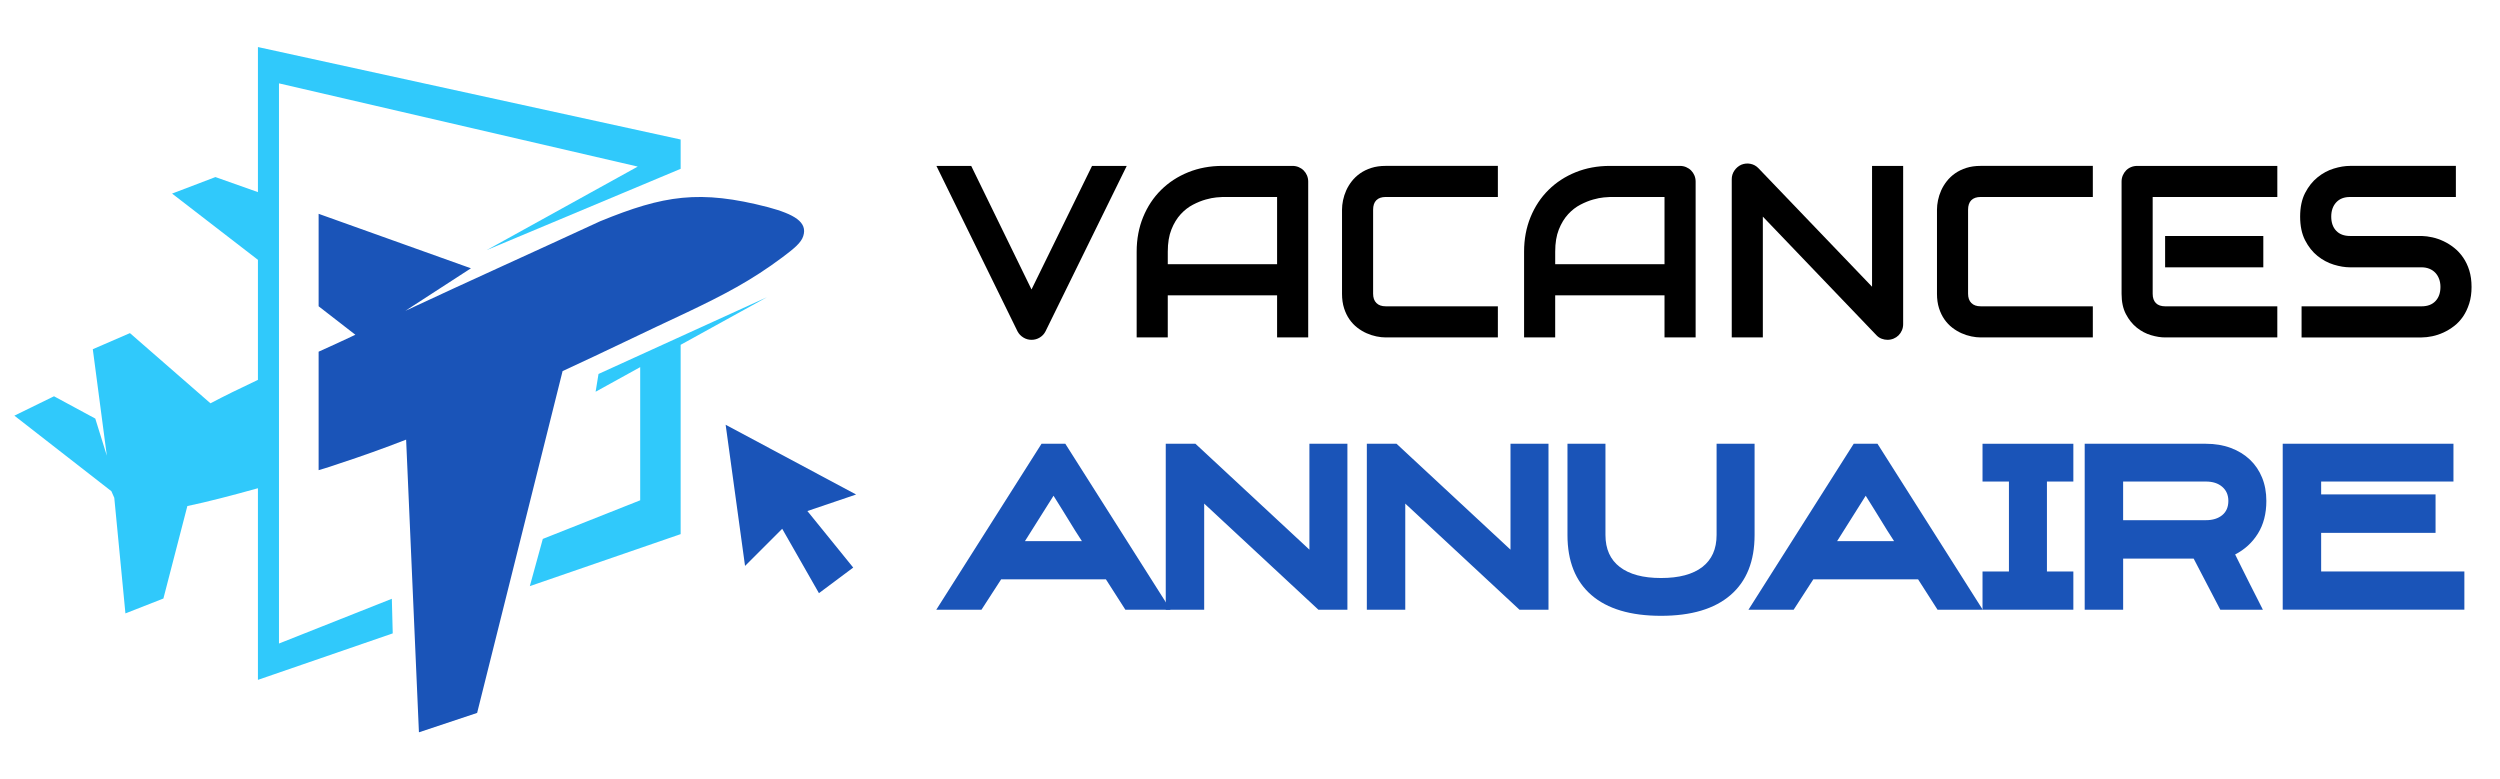 <?xml version="1.0" encoding="utf-8"?>
<!-- Generator: Adobe Illustrator 16.0.0, SVG Export Plug-In . SVG Version: 6.00 Build 0)  -->
<!DOCTYPE svg PUBLIC "-//W3C//DTD SVG 1.1//EN" "http://www.w3.org/Graphics/SVG/1.1/DTD/svg11.dtd">
<svg version="1.1" id="Calque_1" xmlns="http://www.w3.org/2000/svg" xmlns:xlink="http://www.w3.org/1999/xlink" x="0px" y="0px"
	 width="217.334px" height="67.75px" viewBox="0 0 217.334 67.75" enable-background="new 0 0 217.334 67.75" xml:space="preserve">
<g>
	<path fill-rule="evenodd" clip-rule="evenodd" fill="#30C9FB" d="M59.171,14.676v-2.548L22.423,4.09v12.612l-3.696-1.309
		l-3.768,1.436l7.464,5.759v10.435c-1.54,0.723-2.976,1.431-4.127,2.037l-7-6.101l-3.229,1.399l1.22,9.258l-1.004-3.229
		l-3.588-1.938L1.25,36.135l8.433,6.567l0.252,0.574l0.969,10.049l3.301-1.293l2.082-8.038c1.684-0.35,3.904-0.925,6.136-1.55
		v16.659l11.719-4.04l-0.078-3.009l-9.811,3.89V7.247l31.188,7.235l-13.136,7.262L59.171,14.676z M52.03,32.51l-0.251,1.545
		l3.875-2.139v11.576l-8.466,3.357l-1.129,4.105l13.112-4.521V29.976l7.501-4.139L52.03,32.51z"/>
	<polygon fill-rule="evenodd" clip-rule="evenodd" fill="#1A54B8" points="63.083,36.925 64.769,49.198 68,45.969 71.194,51.566 
		74.173,49.341 70.189,44.426 74.423,42.989 	"/>
	<path fill-rule="evenodd" clip-rule="evenodd" fill="#1A54B8" d="M40.94,23.324l-13.241-4.737v8.038l3.194,2.477
		c-0.897,0.432-2.01,0.934-3.194,1.472v10.3c0.645-0.18,1.255-0.395,1.794-0.575c1.974-0.646,3.875-1.328,5.813-2.081l1.113,25.443
		l5.06-1.687l7.428-29.713c3.59-1.652,7.178-3.41,10.874-5.133c3.086-1.472,5.527-2.728,8.254-4.773
		c1.004-0.754,1.615-1.255,1.794-1.829c0.395-1.221-0.79-1.901-3.049-2.512c-5.957-1.544-9.08-1.041-14.606,1.22
		c-5.814,2.691-11.412,5.204-16.938,7.788L40.94,23.324z"/>
</g>
<g>
	<g>
		<path d="M97.951,14.423l-7.061,14.381c-0.111,0.222-0.275,0.4-0.494,0.535c-0.219,0.136-0.459,0.203-0.723,0.203
			c-0.258,0-0.494-0.067-0.713-0.203c-0.219-0.135-0.387-0.313-0.504-0.535l-7.05-14.381h3.025l5.242,10.741l5.262-10.741H97.951z"
			/>
		<path d="M113.726,29.334h-2.704v-3.66h-9.504v3.66h-2.704v-7.456c0-1.088,0.188-2.09,0.562-3.005
			c0.375-0.915,0.895-1.702,1.561-2.36c0.665-0.658,1.452-1.172,2.36-1.539s1.899-0.551,2.974-0.551h6.094
			c0.187,0,0.364,0.034,0.53,0.104s0.312,0.166,0.437,0.291s0.222,0.271,0.291,0.437c0.069,0.167,0.104,0.344,0.104,0.531V29.334z
			 M101.518,22.97h9.504v-5.844h-4.752c-0.083,0-0.258,0.013-0.525,0.036c-0.267,0.024-0.575,0.085-0.925,0.183
			c-0.351,0.097-0.72,0.246-1.107,0.447c-0.389,0.201-0.746,0.478-1.071,0.831c-0.326,0.354-0.595,0.796-0.806,1.326
			c-0.212,0.53-0.317,1.174-0.317,1.929V22.97z"/>
		<path d="M130.217,29.334h-9.754c-0.249,0-0.519-0.029-0.806-0.089c-0.288-0.059-0.572-0.15-0.853-0.275
			c-0.281-0.124-0.55-0.286-0.806-0.483c-0.257-0.197-0.484-0.437-0.682-0.718c-0.197-0.28-0.355-0.606-0.473-0.977
			c-0.118-0.371-0.177-0.789-0.177-1.254v-7.32c0-0.249,0.029-0.518,0.088-0.806s0.15-0.572,0.275-0.853
			c0.125-0.281,0.288-0.55,0.489-0.806c0.2-0.257,0.441-0.484,0.723-0.682c0.28-0.197,0.604-0.355,0.972-0.473
			c0.368-0.118,0.783-0.177,1.248-0.177h9.754v2.703h-9.754c-0.354,0-0.624,0.094-0.811,0.281c-0.188,0.187-0.281,0.464-0.281,0.831
			v7.3c0,0.347,0.096,0.616,0.286,0.807s0.459,0.285,0.806,0.285h9.754V29.334z"/>
		<path d="M147.406,29.334h-2.704v-3.66h-9.504v3.66h-2.704v-7.456c0-1.088,0.188-2.09,0.562-3.005
			c0.375-0.915,0.895-1.702,1.561-2.36c0.665-0.658,1.452-1.172,2.36-1.539s1.899-0.551,2.974-0.551h6.094
			c0.187,0,0.364,0.034,0.53,0.104s0.312,0.166,0.437,0.291s0.222,0.271,0.291,0.437c0.069,0.167,0.104,0.344,0.104,0.531V29.334z
			 M135.198,22.97h9.504v-5.844h-4.752c-0.083,0-0.258,0.013-0.525,0.036c-0.267,0.024-0.575,0.085-0.925,0.183
			c-0.351,0.097-0.72,0.246-1.107,0.447c-0.389,0.201-0.746,0.478-1.071,0.831c-0.326,0.354-0.595,0.796-0.806,1.326
			c-0.212,0.53-0.317,1.174-0.317,1.929V22.97z"/>
		<path d="M165.448,28.18c0,0.194-0.037,0.374-0.109,0.541c-0.073,0.166-0.17,0.311-0.291,0.432
			c-0.122,0.121-0.266,0.216-0.432,0.285c-0.167,0.069-0.344,0.104-0.53,0.104c-0.167,0-0.335-0.031-0.505-0.094
			s-0.32-0.163-0.452-0.302l-9.879-10.315v10.503h-2.703V15.578c0-0.277,0.078-0.529,0.233-0.754
			c0.156-0.226,0.355-0.394,0.599-0.505c0.256-0.104,0.52-0.13,0.79-0.078c0.271,0.053,0.503,0.179,0.696,0.38l9.879,10.305V14.423
			h2.704V28.18z"/>
		<path d="M181.939,29.334h-9.754c-0.249,0-0.519-0.029-0.806-0.089c-0.288-0.059-0.572-0.15-0.853-0.275
			c-0.281-0.124-0.55-0.286-0.806-0.483c-0.257-0.197-0.484-0.437-0.682-0.718c-0.197-0.28-0.355-0.606-0.473-0.977
			c-0.118-0.371-0.177-0.789-0.177-1.254v-7.32c0-0.249,0.029-0.518,0.088-0.806s0.15-0.572,0.275-0.853
			c0.125-0.281,0.288-0.55,0.489-0.806c0.2-0.257,0.441-0.484,0.723-0.682c0.28-0.197,0.604-0.355,0.972-0.473
			c0.368-0.118,0.783-0.177,1.248-0.177h9.754v2.703h-9.754c-0.354,0-0.624,0.094-0.811,0.281c-0.188,0.187-0.281,0.464-0.281,0.831
			v7.3c0,0.347,0.096,0.616,0.286,0.807s0.459,0.285,0.806,0.285h9.754V29.334z"/>
		<path d="M197.975,29.334h-9.754c-0.374,0-0.783-0.065-1.228-0.197c-0.443-0.132-0.854-0.349-1.231-0.65
			c-0.378-0.302-0.693-0.693-0.946-1.175c-0.254-0.481-0.38-1.072-0.38-1.773v-9.753c0-0.188,0.034-0.364,0.104-0.531
			c0.069-0.166,0.165-0.312,0.286-0.437s0.266-0.222,0.432-0.291c0.167-0.069,0.347-0.104,0.541-0.104h12.177v2.703h-10.836v8.412
			c0,0.354,0.094,0.624,0.281,0.812s0.461,0.28,0.821,0.28h9.733V29.334z M196.758,23.241h-8.537v-2.725h8.537V23.241z"/>
		<path d="M214.861,24.947c0,0.533-0.067,1.014-0.203,1.439c-0.135,0.427-0.313,0.803-0.535,1.129
			c-0.222,0.325-0.482,0.603-0.78,0.831c-0.298,0.229-0.606,0.416-0.925,0.562c-0.319,0.146-0.644,0.254-0.973,0.323
			s-0.64,0.104-0.931,0.104h-10.43V26.63h10.43c0.52,0,0.924-0.152,1.212-0.457c0.287-0.305,0.431-0.714,0.431-1.227
			c0-0.25-0.038-0.479-0.114-0.687s-0.186-0.389-0.327-0.541c-0.143-0.152-0.315-0.271-0.521-0.354
			c-0.204-0.083-0.431-0.125-0.681-0.125h-6.219c-0.437,0-0.908-0.078-1.414-0.233c-0.506-0.156-0.976-0.407-1.408-0.754
			c-0.434-0.347-0.794-0.801-1.082-1.362s-0.432-1.248-0.432-2.06c0-0.811,0.144-1.495,0.432-2.054
			c0.288-0.558,0.648-1.012,1.082-1.361c0.433-0.351,0.902-0.604,1.408-0.76s0.978-0.233,1.414-0.233h9.203v2.703h-9.203
			c-0.513,0-0.913,0.156-1.2,0.468c-0.288,0.313-0.432,0.725-0.432,1.237c0,0.521,0.144,0.931,0.432,1.232
			c0.287,0.302,0.688,0.452,1.2,0.452h6.219h0.021c0.291,0.008,0.6,0.047,0.926,0.12c0.326,0.072,0.65,0.186,0.973,0.338
			s0.629,0.345,0.92,0.577s0.549,0.511,0.774,0.837s0.404,0.7,0.536,1.123C214.795,23.934,214.861,24.413,214.861,24.947z"/>
	</g>
	<g>
		<path fill="#1A54B8" d="M92.612,38.578l9.148,14.426h-3.929l-1.689-2.639h-9.11l-1.708,2.639h-3.929l9.148-14.426H92.612z
			 M89.102,47.043h4.953c-0.228-0.342-0.427-0.65-0.598-0.93s-0.345-0.561-0.521-0.846c-0.178-0.283-0.37-0.598-0.579-0.939
			c-0.209-0.34-0.465-0.752-0.769-1.232L89.102,47.043z"/>
		<path fill="#1A54B8" d="M113.832,38.578h3.303v14.426h-2.524l-9.927-9.225v9.225h-3.341V38.578h2.582l9.907,9.206V38.578z"/>
		<path fill="#1A54B8" d="M131.313,38.578h3.303v14.426h-2.524l-9.927-9.225v9.225h-3.341V38.578h2.582l9.907,9.206V38.578z"/>
		<path fill="#1A54B8" d="M144.399,53.535c-2.647,0-4.665-0.602-6.053-1.805c-1.387-1.201-2.08-2.941-2.08-5.219v-7.934h3.302v7.934
			c0,1.215,0.417,2.143,1.25,2.781c0.834,0.639,2.027,0.957,3.581,0.957c1.565,0,2.762-0.318,3.59-0.957
			c0.827-0.639,1.24-1.566,1.24-2.781v-7.934h3.303v7.934c0,2.277-0.697,4.018-2.09,5.219
			C149.049,52.934,147.034,53.535,144.399,53.535z"/>
		<path fill="#1A54B8" d="M163.218,38.578l9.148,14.426h-3.929l-1.689-2.639h-9.11l-1.708,2.639h-3.929l9.148-14.426H163.218z
			 M159.707,47.043h4.953c-0.228-0.342-0.427-0.65-0.598-0.93s-0.345-0.561-0.521-0.846c-0.178-0.283-0.37-0.598-0.579-0.939
			c-0.209-0.34-0.465-0.752-0.769-1.232L159.707,47.043z"/>
		<path fill="#1A54B8" d="M180.244,53.004h-7.896v-3.322h2.296v-7.82h-2.296v-3.284h7.896v3.284h-2.297v7.82h2.297V53.004z"/>
		<path fill="#1A54B8" d="M184.571,53.004h-3.341V38.578h10.534c0.798,0,1.519,0.121,2.164,0.362
			c0.646,0.24,1.198,0.578,1.661,1.014c0.461,0.438,0.815,0.959,1.063,1.566s0.37,1.285,0.37,2.031c0,1.102-0.244,2.043-0.73,2.828
			c-0.487,0.785-1.148,1.393-1.983,1.822c0.189,0.379,0.398,0.801,0.626,1.262c0.228,0.463,0.456,0.918,0.684,1.367
			s0.439,0.867,0.636,1.252c0.196,0.387,0.351,0.693,0.465,0.922h-3.701l-2.315-4.441h-6.131V53.004z M184.571,45.221h7.193
			c0.595,0,1.069-0.146,1.424-0.439c0.354-0.291,0.531-0.705,0.531-1.24c0-0.508-0.177-0.916-0.531-1.221
			c-0.354-0.307-0.829-0.459-1.424-0.459h-7.193V45.221z"/>
		<path fill="#1A54B8" d="M211.732,46.322h-9.946v3.359h12.451v3.322h-15.792V38.578h14.843v3.284h-11.502v1.119h9.946V46.322z"/>
	</g>
</g>
</svg>
